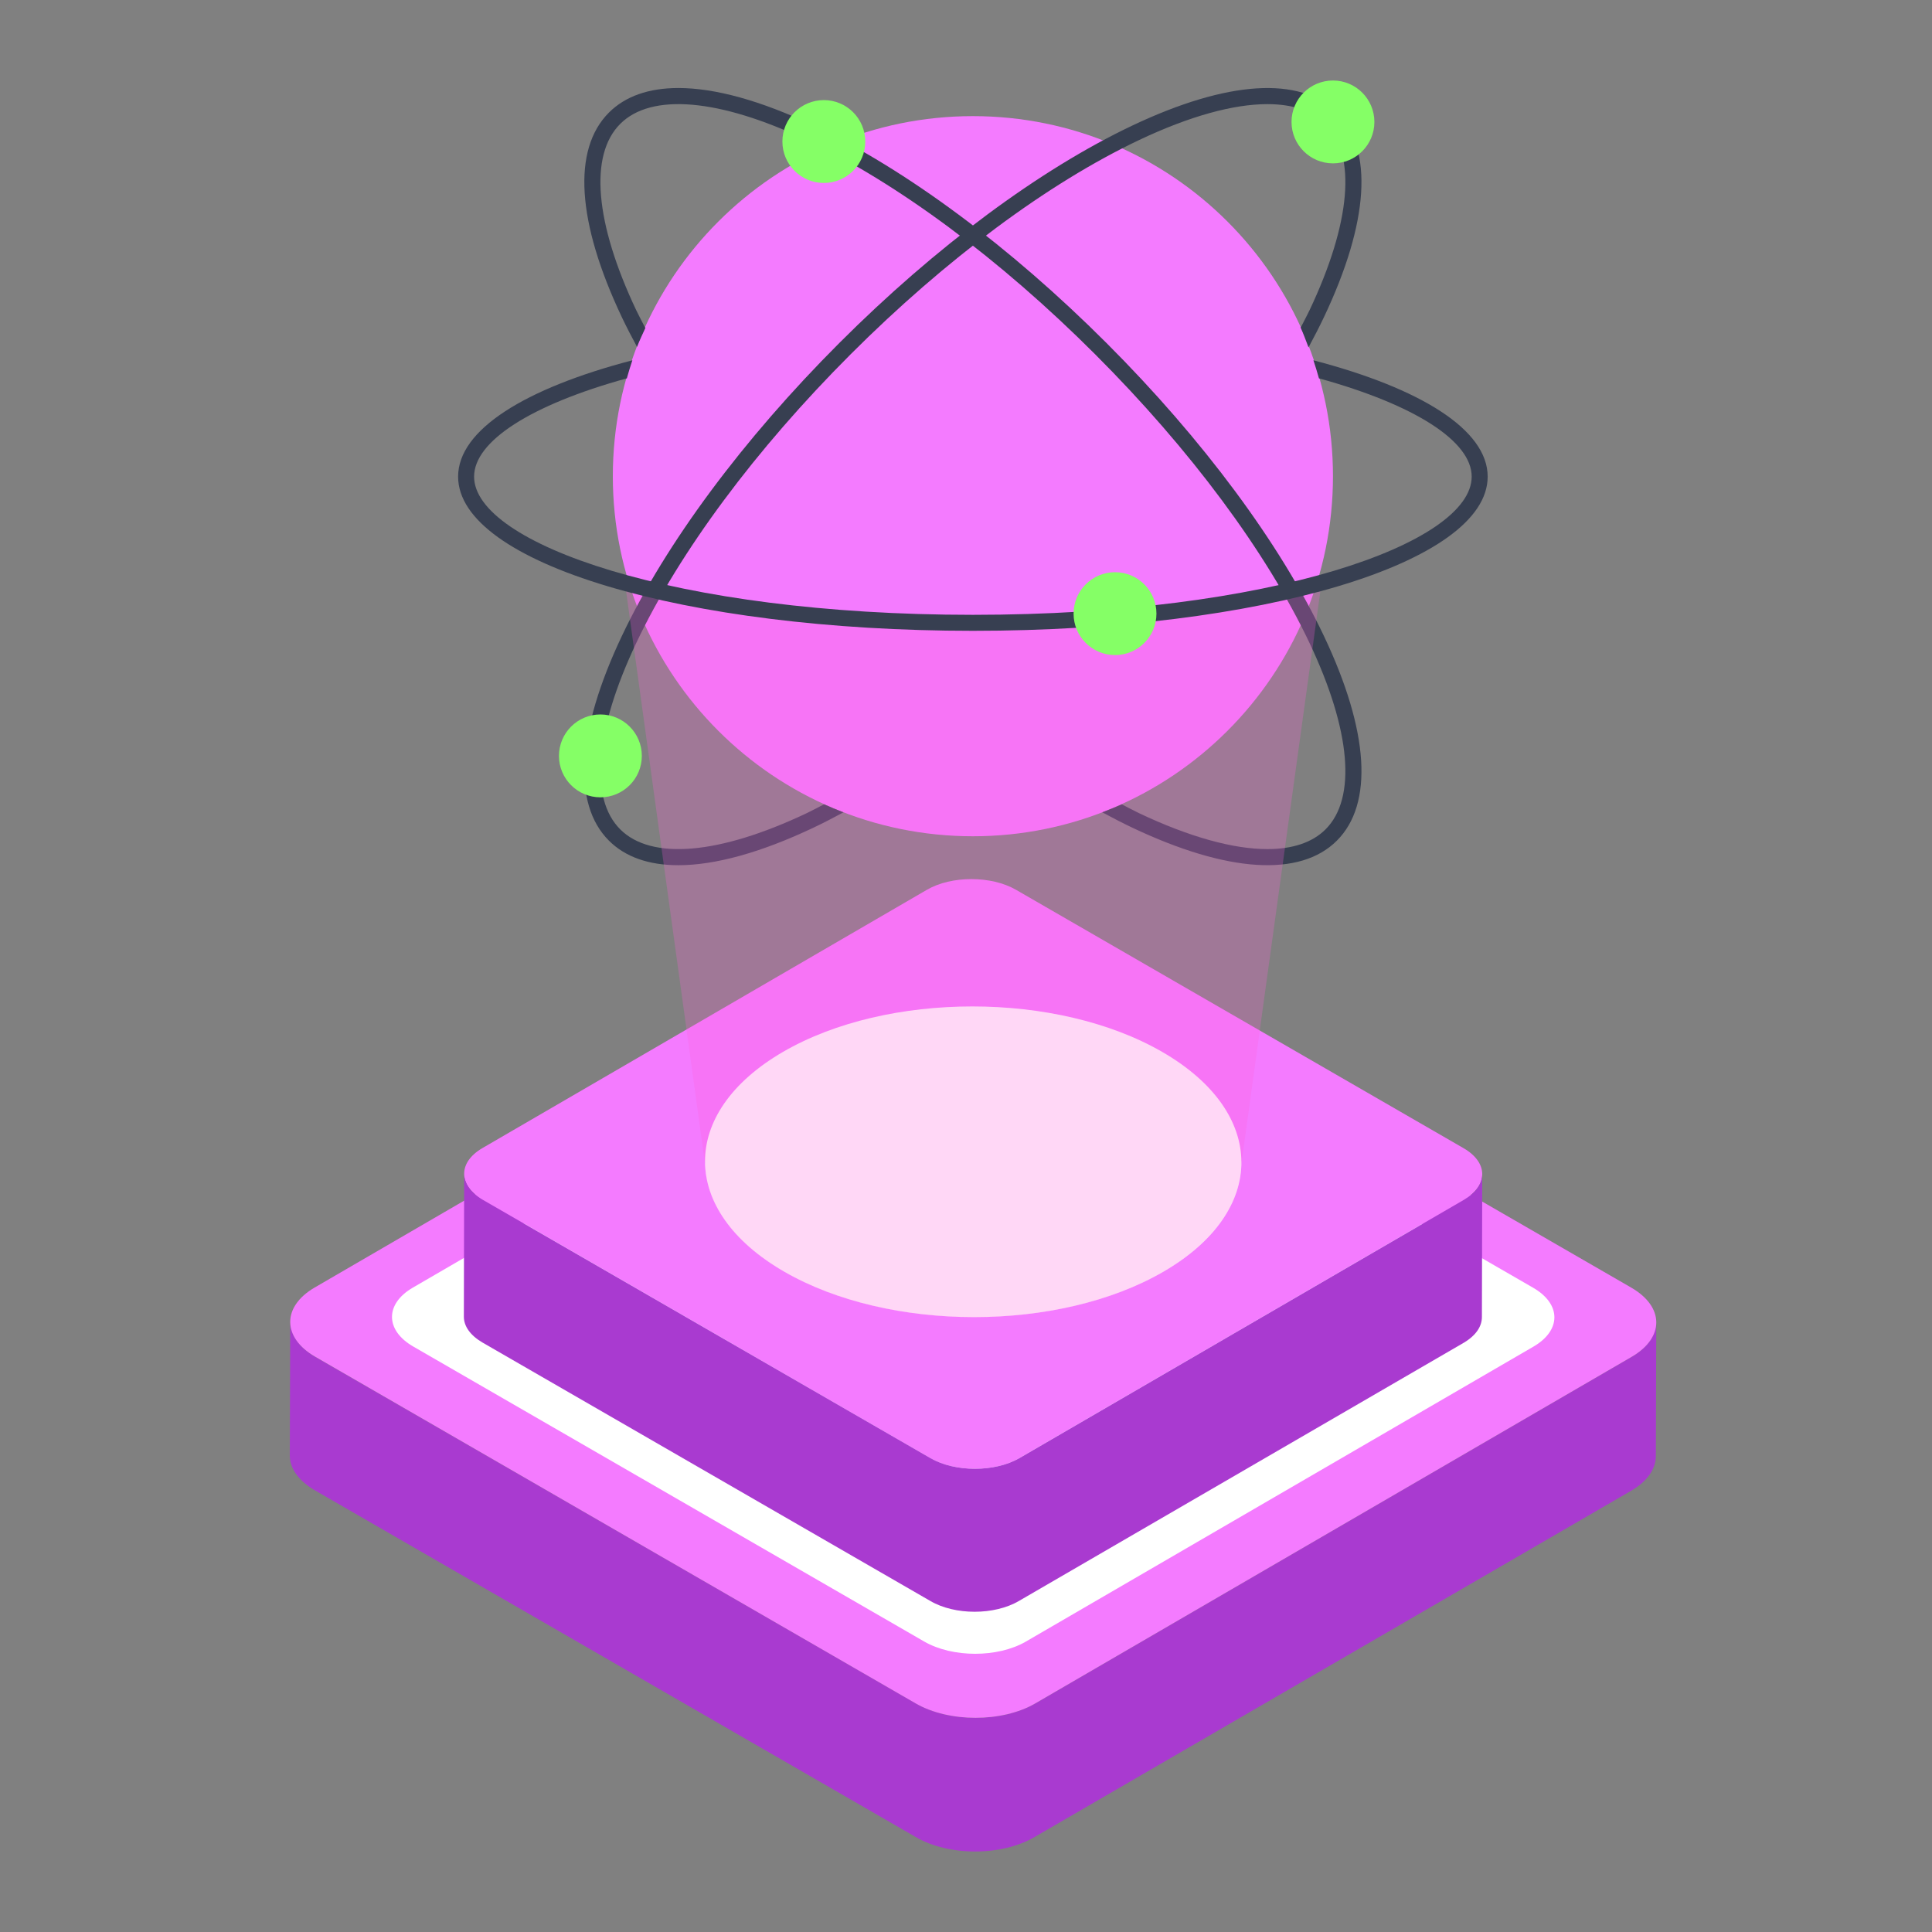 <svg width="120" height="120" viewBox="0 0 120 120" fill="none" xmlns="http://www.w3.org/2000/svg">
<rect x="0" y="0" width="120" height="120" fill="#808080" stroke="none"/>
<path d="M102.874 82.149L102.847 90.434C102.847 91.221 102.349 91.983 101.324 92.587L64.271 114.094C62.223 115.302 58.914 115.302 56.866 114.094L19.549 92.561C18.525 91.957 18 91.195 18 90.407L18.026 82.097C18.026 82.884 18.552 83.671 19.576 84.276L56.892 105.809C58.94 106.992 62.249 106.992 64.297 105.809L101.351 84.276C102.375 83.671 102.874 82.911 102.874 82.149Z" fill="#A93AD0"/>
<path d="M101.321 79.977C103.383 81.168 103.394 83.084 101.345 84.275L64.299 105.804C62.25 106.994 58.941 106.994 56.879 105.804L19.574 84.266C17.528 83.085 17.501 81.158 19.549 79.968L56.596 58.439C58.645 57.248 61.97 57.258 64.016 58.439L101.321 79.977Z" fill="#F47BFF"/>
<path d="M95.224 79.983C96.979 80.996 96.988 82.627 95.245 83.641L63.721 101.96C61.978 102.973 59.163 102.973 57.407 101.96L25.664 83.633C23.924 82.628 23.9 80.989 25.644 79.976L57.167 61.656C58.91 60.643 61.74 60.651 63.481 61.656L95.224 79.983Z" fill="white"/>
<path d="M90.906 71.316C92.443 72.204 92.451 73.632 90.924 74.519L63.315 90.564C61.788 91.451 59.322 91.451 57.785 90.564L29.983 74.513C28.459 73.632 28.438 72.197 29.965 71.309L57.574 55.265C59.101 54.378 61.58 54.385 63.104 55.265L90.906 71.316Z" fill="#F47BFF"/>
<path d="M92.064 72.935L92.044 81.801C92.044 82.388 91.672 82.955 90.909 83.405L63.295 99.434C61.768 100.334 59.302 100.334 57.776 99.434L29.966 83.386C29.202 82.936 28.811 82.369 28.811 81.781L28.83 72.896C28.83 73.483 29.222 74.07 29.985 74.521L57.795 90.568C59.322 91.449 61.788 91.449 63.314 90.568L90.929 74.521C91.692 74.07 92.064 73.503 92.064 72.935Z" fill="#A93AD0"/>
<path d="M72.189 65.337C78.714 69.105 78.749 75.216 72.266 78.983C65.783 82.751 55.233 82.751 48.707 78.983C42.181 75.216 42.148 69.105 48.63 65.337C55.114 61.57 65.663 61.57 72.189 65.337Z" fill="white"/>
<path d="M60.428 51.942C72.78 51.942 82.793 41.929 82.793 29.578C82.793 17.226 72.78 7.213 60.428 7.213C48.077 7.213 38.064 17.226 38.064 29.578C38.064 41.929 48.077 51.942 60.428 51.942Z" fill="#F47BFF"/>
<path d="M38.621 19.696C38.91 20.305 39.233 20.924 39.567 21.547C39.722 21.147 39.906 20.762 40.083 20.374C39.895 20.006 39.691 19.634 39.519 19.271C36.951 13.85 36.587 9.63 38.522 7.696C40.454 5.76 44.676 6.126 50.096 8.695C55.751 11.373 62.119 16.102 68.024 22.009C73.93 27.914 78.659 34.281 81.337 39.937C83.905 45.358 84.27 49.576 82.334 51.511C81.514 52.332 80.28 52.739 78.719 52.739C76.603 52.739 73.88 51.99 70.761 50.513C70.404 50.344 70.036 50.143 69.674 49.958C69.278 50.138 68.872 50.297 68.464 50.454C69.094 50.792 69.72 51.119 70.334 51.41C76.244 54.209 80.756 54.495 83.036 52.214C85.319 49.931 85.034 45.419 82.235 39.511C79.508 33.756 74.712 27.29 68.727 21.306C62.743 15.322 56.277 10.523 50.522 7.797C47.25 6.247 44.409 5.467 42.136 5.467C40.303 5.467 38.838 5.975 37.82 6.994C35.538 9.277 35.823 13.787 38.621 19.696Z" fill="#373F51"/>
<path d="M50.096 50.512C44.676 53.081 40.456 53.446 38.522 51.511C36.587 49.577 36.951 45.357 39.519 39.936C42.198 34.282 46.926 27.915 52.832 22.008C58.738 16.102 65.105 11.374 70.761 8.694C73.88 7.217 76.601 6.468 78.719 6.468C80.28 6.468 81.514 6.875 82.334 7.696C84.27 9.631 83.905 13.85 81.337 19.271C81.169 19.625 80.97 19.99 80.786 20.349C80.969 20.748 81.115 21.166 81.275 21.577C81.614 20.944 81.942 20.314 82.235 19.695C85.034 13.788 85.319 9.276 83.036 6.994C80.755 4.713 76.248 4.996 70.334 7.797C64.58 10.525 58.113 15.322 52.13 21.306C46.145 27.291 41.348 33.756 38.621 39.511C35.822 45.42 35.537 49.931 37.82 52.213C38.839 53.231 40.303 53.74 42.136 53.74C44.409 53.74 47.25 52.96 50.522 51.41C51.136 51.12 51.761 50.794 52.39 50.456C51.983 50.299 51.579 50.137 51.184 49.957C50.821 50.143 50.453 50.344 50.096 50.512Z" fill="#373F51"/>
<path d="M82.793 10.147C84.214 10.147 85.366 8.995 85.366 7.574C85.366 6.152 84.214 5 82.793 5C81.371 5 80.219 6.152 80.219 7.574C80.219 8.995 81.371 10.147 82.793 10.147Z" fill="#85FF66"/>
<path d="M37.292 49.523C38.713 49.523 39.865 48.37 39.865 46.949C39.865 45.528 38.713 44.376 37.292 44.376C35.87 44.376 34.718 45.528 34.718 46.949C34.718 48.37 35.87 49.523 37.292 49.523Z" fill="#85FF66"/>
<path d="M51.17 11.364C52.591 11.364 53.743 10.212 53.743 8.79C53.743 7.369 52.591 6.217 51.17 6.217C49.749 6.217 48.596 7.369 48.596 8.79C48.596 10.212 49.749 11.364 51.17 11.364Z" fill="#85FF66"/>
<g opacity="0.5">
<path opacity="0.5" d="M38.865 36.553L43.791 72.293C43.85 74.716 45.505 77.139 48.703 78.986C55.237 82.76 65.783 82.76 72.258 78.986C75.455 77.12 77.064 74.697 77.104 72.293L82.033 36.553C67.615 39.398 53.225 39.398 38.865 36.553Z" fill="#FF5EDB"/>
</g>
<path d="M81.579 22.378C81.705 22.746 81.815 23.122 81.922 23.499C87.918 25.154 91.409 27.417 91.409 29.604C91.409 33.749 78.959 38.188 60.427 38.188C41.895 38.188 29.447 33.749 29.447 29.604C29.447 27.417 32.938 25.154 38.934 23.499C39.041 23.122 39.151 22.746 39.277 22.378C32.618 24.12 28.454 26.688 28.454 29.604C28.454 34.974 42.498 39.181 60.427 39.181C78.356 39.181 92.402 34.974 92.402 29.604C92.402 26.688 88.238 24.12 81.579 22.378Z" fill="#373F51"/>
<path d="M69.256 40.688C70.677 40.688 71.829 39.536 71.829 38.115C71.829 36.693 70.677 35.541 69.256 35.541C67.834 35.541 66.682 36.693 66.682 38.115C66.682 39.536 67.834 40.688 69.256 40.688Z" fill="#85FF66"/>
</svg>
